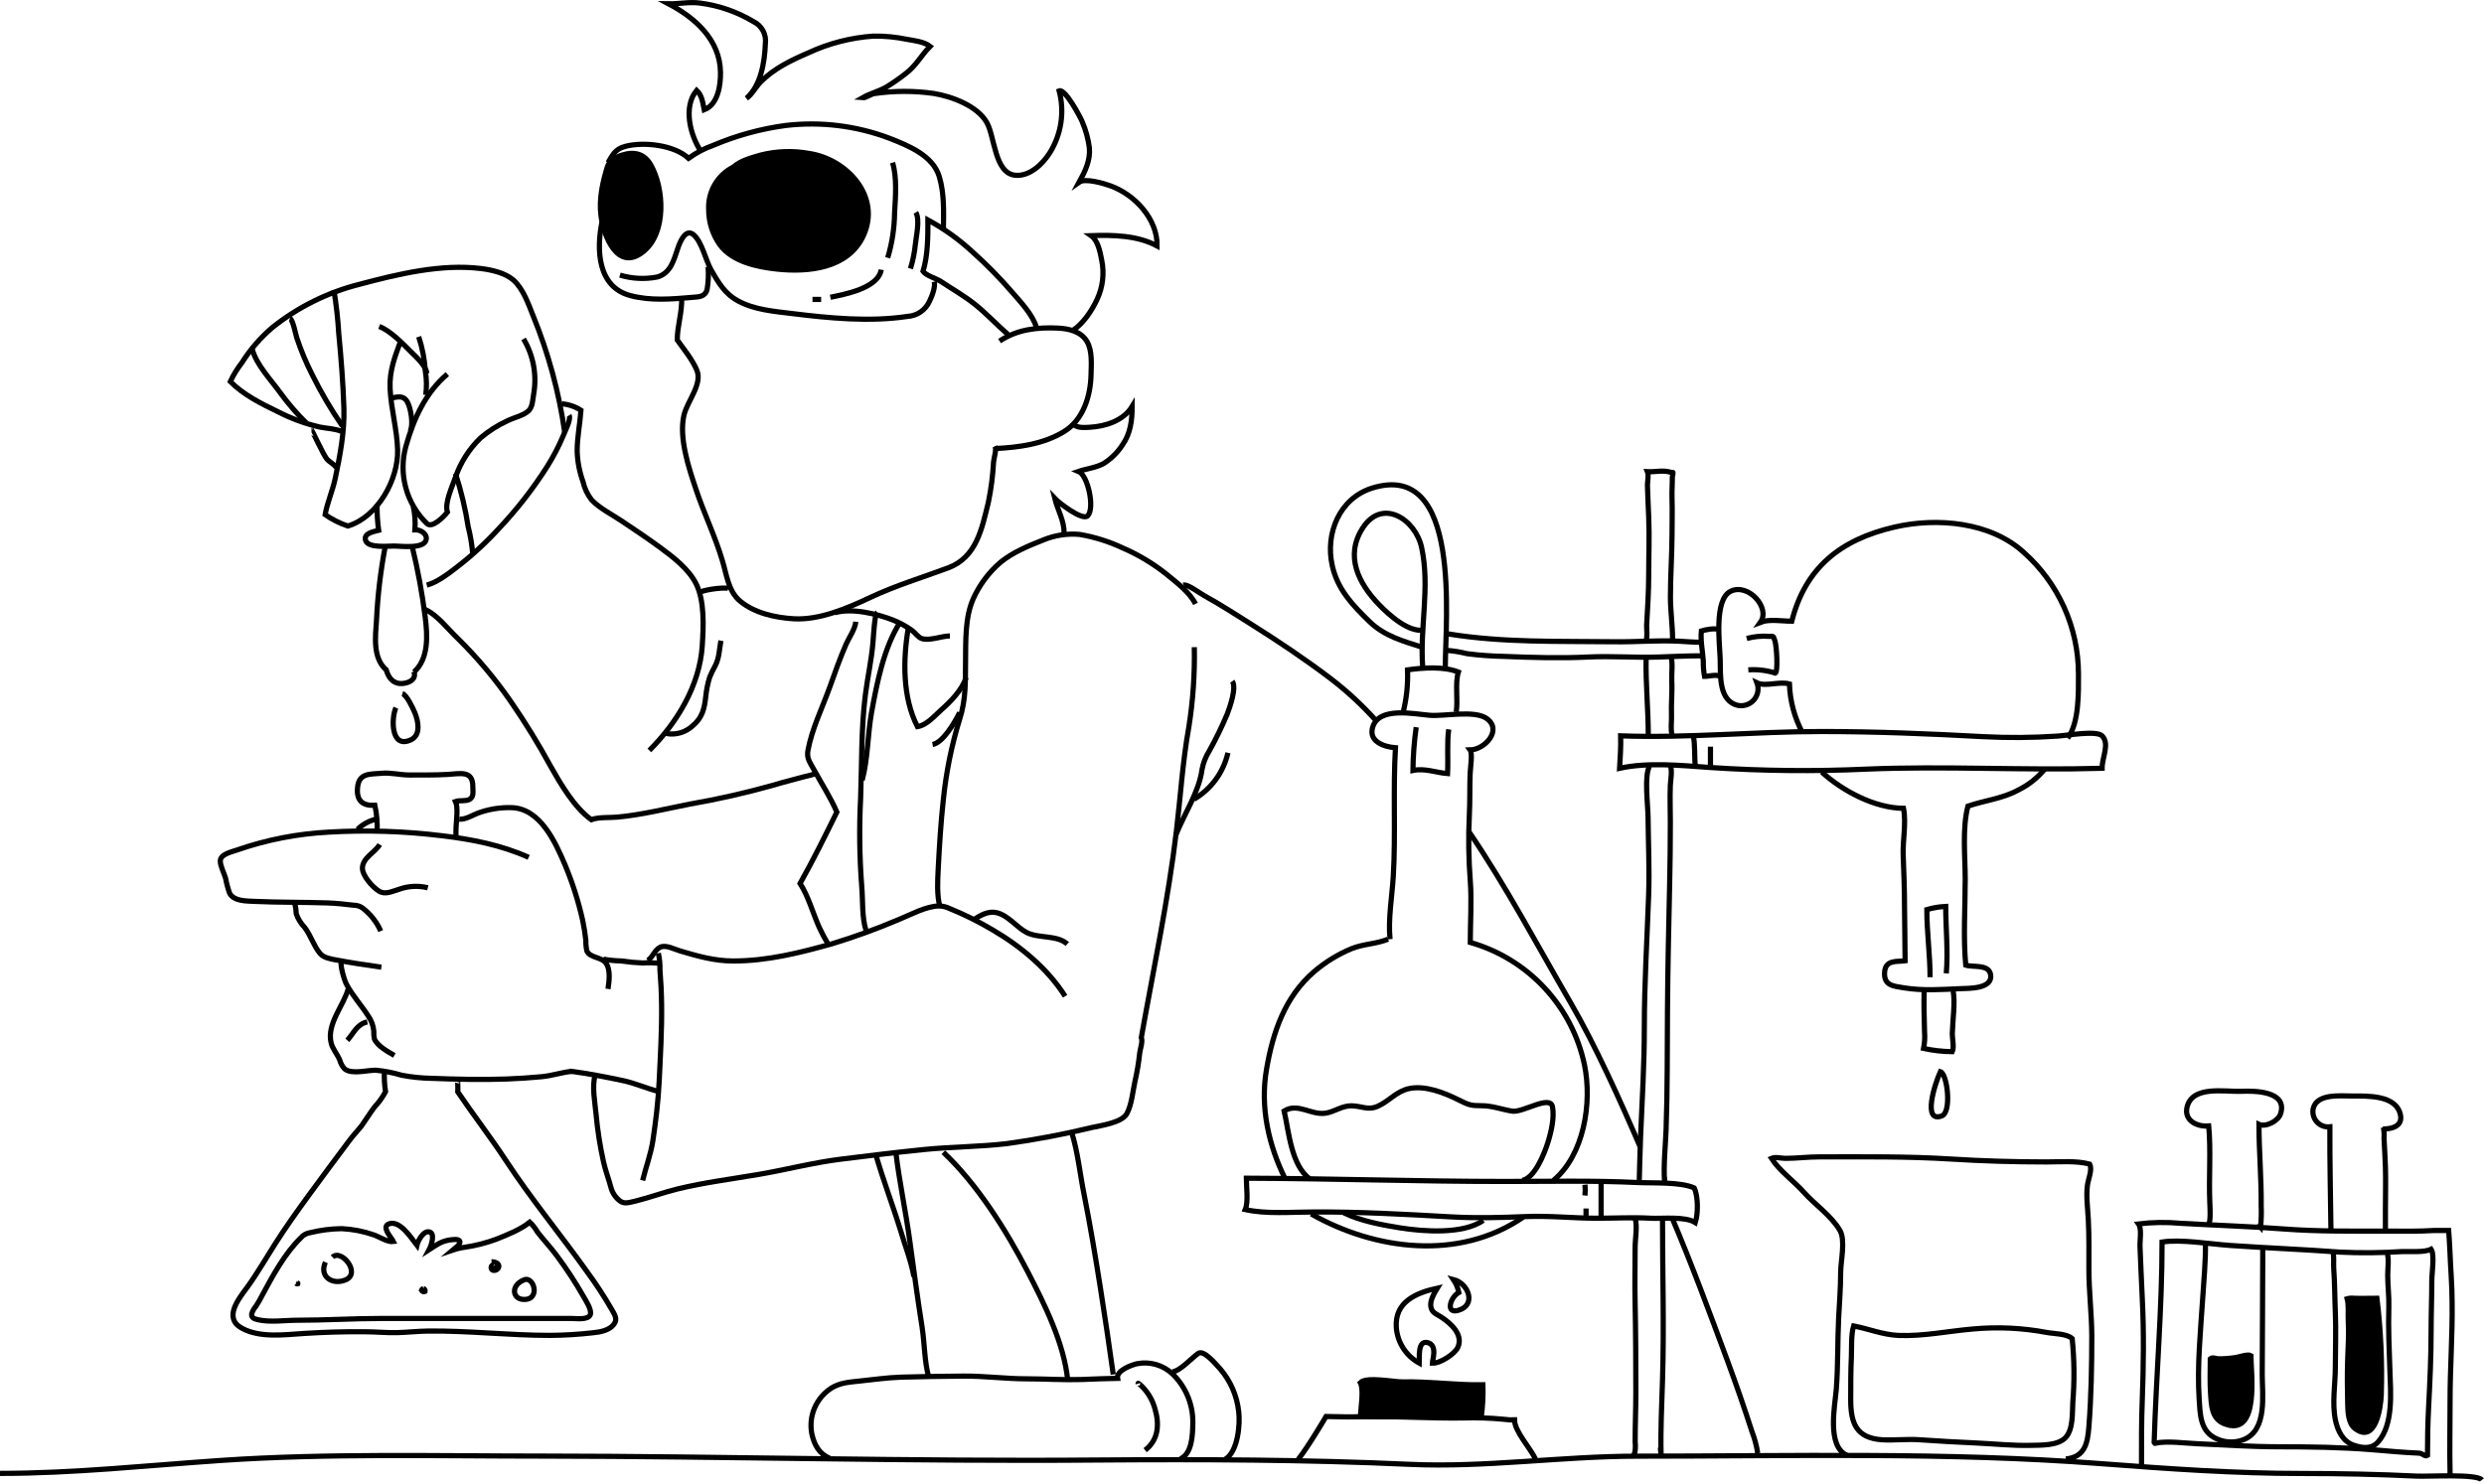 <svg width="574" height="343" viewBox="0 0 574 343" fill="none" xmlns="http://www.w3.org/2000/svg">
<g clip-path="url(#clip0_1_3878)">
<path d="M230.98 78.84C235.04 76.14 239.62 75.61 244.46 75.84C246.96 75.96 249.79 76.59 251.17 78.92C252.46 81.09 252.17 84.35 252.11 86.78C251.98 91.57 250.31 97 245.98 99.69C241.18 102.69 235.33 103.42 229.85 103.69" stroke="black" stroke-width="1.2" stroke-miterlimit="10"/>
<path d="M169.5 38.59C171.11 37.11 173.7 36.46 175.75 35.85C179.399 34.921 183.205 34.788 186.91 35.46C195.71 36.75 203.73 45.46 199.48 54.54C195.96 62.07 186.83 62.98 179.48 62.19C174.92 61.7 169.21 60.48 166.34 56.58C164.652 54.187 163.751 51.328 163.76 48.4C163.663 46.384 164.154 44.384 165.173 42.642C166.192 40.901 167.696 39.493 169.5 38.59V38.59Z" fill="black" stroke="black" stroke-width="1.2" stroke-miterlimit="10"/>
<path d="M140.38 38.46C140.88 37.07 142.45 36.26 143.8 35.83C146.65 34.94 148.94 35.57 150.41 38.17C153.46 43.55 154.03 53.76 148.73 58.1C142.8 62.97 139.51 54.7 138.87 49.83C138.38 46 139.26 42.09 140.38 38.46Z" fill="black" stroke="black" stroke-width="1.2" stroke-miterlimit="10"/>
<path d="M143.25 63.59C146.032 64.428 148.975 64.582 151.83 64.04C154.97 63.2 155.71 60.11 156.63 57.4C157.11 55.97 158.44 52.61 160.34 54.32C162.24 56.03 163.07 60.17 164.34 62.43C166.03 65.36 167.53 67.95 170.61 69.59C174.31 71.59 178.8 71.96 182.89 72.46C191.65 73.54 200.95 74.46 209.75 73.13C210.814 73.064 211.841 72.712 212.721 72.109C213.602 71.507 214.303 70.678 214.75 69.71C215.36 68.5 216.21 66.28 215.88 65.09" stroke="black" stroke-width="1.2" stroke-miterlimit="10"/>
<path d="M140.5 37.59C141.6 35.8 142.11 34.46 144.5 33.83C148.72 32.72 155.81 33.49 159.11 36.59C160.857 35.317 162.781 34.307 164.82 33.59C170.175 31.315 175.813 29.771 181.58 29C189.681 28.055 197.891 29.066 205.52 31.95C209.91 33.67 215.59 35.95 217.05 40.83C218.25 44.83 218.05 49.12 218 53.26" stroke="black" stroke-width="1.2" stroke-miterlimit="10"/>
<path d="M163.63 61.71C163.763 63.426 163.689 65.152 163.41 66.85C162.94 68.66 161.52 68.61 159.89 68.74C155.14 69.14 150.34 69.56 145.68 68.33C138.04 66.33 137.79 57.61 139.13 51.21" stroke="black" stroke-width="1.2" stroke-miterlimit="10"/>
<path d="M239.5 75.71C238.73 72.85 235.76 69.71 233.87 67.53C231.069 64.284 228.062 61.221 224.87 58.36C221.719 55.421 218.207 52.894 214.42 50.84C214.42 54.65 214.42 59.05 213.29 62.71C213.99 63.71 216.37 64.37 217.43 65.07C220.05 66.82 222.76 68.34 225.24 70.31C227.98 72.5 230.36 75.09 232.92 77.31" stroke="black" stroke-width="1.2" stroke-miterlimit="10"/>
<path d="M211.63 49.09C212.63 50.77 211.7 54.62 211.51 56.56C211.32 58.436 210.941 60.289 210.38 62.09" stroke="black" stroke-width="1.2" stroke-miterlimit="10"/>
<path d="M206.25 37.59C207.31 41.08 206.93 45.54 206.72 49.19C206.678 52.714 206.143 56.215 205.13 59.59" stroke="black" stroke-width="1.2" stroke-miterlimit="10"/>
<path d="M203.63 62.34C202.92 66.68 194.94 68.08 191.88 68.71" stroke="black" stroke-width="1.2" stroke-miterlimit="10"/>
<path d="M189.75 69.21H187.75" stroke="black" stroke-width="1.2" stroke-miterlimit="10"/>
<path d="M161.98 35C159.49 31.32 157.8 24.69 160.98 20.88C162.24 22.08 162.38 23.69 162.73 25.38C165.94 24.15 166.54 19.64 166.49 16.71C166.38 9.19 160.62 4.11 154.49 0.88C156.98 0.92 159.21 0.39 161.69 0.7C166.087 1.254 170.32 2.718 174.12 5C175.055 5.451 175.824 6.186 176.316 7.1C176.808 8.014 176.998 9.061 176.86 10.09C176.69 14.37 175.86 19.72 172.5 22.72C173.71 21.9 174.72 20 175.76 18.95C178.84 15.84 182.76 13.95 186.76 12.23C191.48 10.028 196.564 8.713 201.76 8.35C204.4 8.304 207.036 8.556 209.62 9.1C211.29 9.4 213.55 9.64 214.93 10.72C212.81 12.85 211.75 15.15 209.27 17.02C207.841 18.142 206.349 19.18 204.8 20.13C203.05 21.13 201.06 21.59 199.3 22.6C200.14 22.68 201.2 21.69 202.24 21.6C206.724 20.965 211.275 20.965 215.76 21.6C219.85 22.27 225.86 24.44 228.05 28.36C229.88 31.62 229.83 40.05 234.6 40.51C237.95 40.83 240.99 37.87 242.6 35.29C243.914 33.18 244.782 30.825 245.152 28.367C245.522 25.91 245.385 23.402 244.75 21C246.12 20.44 249.62 27 250.09 28.16C250.906 30.076 251.458 32.095 251.73 34.16C252 37.06 250.73 39.62 249.38 42.1C250.78 41.1 255.27 42.46 256.64 42.97C262.18 44.97 267.49 50.59 267.38 56.85C262.83 54.4 257.22 54.29 252.13 54.47C253.73 55.58 254.23 58.31 254.57 60.09C255.219 63.172 254.844 66.381 253.5 69.23C252.27 71.85 250.27 74.89 247.75 76.47" stroke="black" stroke-width="1.2" stroke-miterlimit="10"/>
<path d="M247.98 97.71C248.3 99.06 250.78 98.82 251.82 98.76C255.46 98.56 259.64 97.23 261.61 93.96C261.61 97.18 261.24 100.2 259.37 102.85C258.263 104.571 256.791 106.029 255.06 107.12C253.3 108.12 251.06 108.33 249.23 108.96C251.36 109.81 253.03 117.4 251.36 119.21C250.16 120.5 244.57 116.11 243.73 115.21C244.32 117.67 246.02 120.59 245.86 123.21" stroke="black" stroke-width="1.2" stroke-miterlimit="10"/>
<path d="M157.5 68.84C157.68 72.05 156.5 75.33 156.5 78.59C158.07 80.79 159.99 83.1 161.03 85.59C162.38 88.83 158.71 92.86 158.03 96.06C156.87 101.28 159.16 108.15 160.81 113.06C162.65 118.62 165.25 123.92 166.91 129.54C167.91 132.76 168.27 136.62 170.96 138.89C174.29 141.71 179.14 142.77 183.4 143.03C189.4 143.38 195.86 140.57 201.11 138.1C206.95 135.35 213.03 133.52 219.11 131.26C225.65 128.82 226.9 122.2 228.4 116.05C229.027 113.001 229.425 109.909 229.59 106.8C229.67 105.85 230.3 104.01 229.95 103.16" stroke="black" stroke-width="1.2" stroke-miterlimit="10"/>
<path d="M103.38 86.46C98.28 90.81 95.6 96.8 93.81 103.1C92.929 106.241 92.912 109.562 93.76 112.712C94.609 115.862 96.291 118.725 98.63 121C99.8 122.18 102.45 119.57 103.38 118.38C102.7 116.16 104.52 112.46 105.25 110.3C106.444 106.86 108.431 103.75 111.05 101.22C112.902 99.643 114.961 98.328 117.17 97.31C118.63 96.53 121.07 96.08 122.23 94.87C123.07 94 123.12 92.28 123.32 91.08C124.092 86.69 123.262 82.169 120.98 78.34" stroke="black" stroke-width="1.2" stroke-miterlimit="10"/>
<path d="M96.75 77.84C97.605 80.429 98.122 83.118 98.29 85.84C98.594 87.645 98.625 89.486 98.38 91.3" stroke="black" stroke-width="1.2" stroke-miterlimit="10"/>
<path d="M87.63 75.46C90.22 76.46 92.99 79.35 94.93 81.29C96.1 82.45 98.46 84.58 98.63 86.29" stroke="black" stroke-width="1.2" stroke-miterlimit="10"/>
<path d="M92.63 78.71C91.27 82.38 89.95 85.71 90.14 89.79C90.36 94.56 91.74 99.2 91.88 103.97C92.07 110.8 87.32 119.49 80.38 121.59C78.515 120.965 76.747 120.08 75.13 118.96C75.6 116.26 76.91 113.28 77.47 110.56C78.58 105.26 79.63 99.78 79.47 94.35C79.28 88.56 78.83 82.86 78.28 77.09C78.084 73.739 77.71 70.401 77.16 67.09" stroke="black" stroke-width="1.2" stroke-miterlimit="10"/>
<path d="M78.879 99.71C77.389 99.05 75.499 99.05 73.879 98.71C70.504 97.928 67.239 96.729 64.159 95.14C60.289 93.27 56.279 91.27 53.219 88.2C53.946 86.647 54.845 85.181 55.9 83.83C57.813 80.794 60.173 78.064 62.9 75.73C68.814 70.997 75.675 67.587 83.019 65.73C91.98 63.34 101.98 60.93 111.2 62.08C113.63 62.38 116.72 63.08 118.63 64.73C120.9 66.73 122.13 70.34 123.22 73.06C126.743 81.693 129.188 90.728 130.5 99.96" stroke="black" stroke-width="1.2" stroke-miterlimit="10"/>
<path d="M66.98 73.59C67.67 73.81 68.3 77.22 68.57 78.05C69.547 81.008 70.751 83.886 72.17 86.66C74.198 90.754 76.517 94.698 79.11 98.46" stroke="black" stroke-width="1.2" stroke-miterlimit="10"/>
<path d="M58.25 80.59C59.17 84.28 62.68 87.86 64.85 90.91C66.654 93.382 68.661 95.7 70.85 97.84" stroke="black" stroke-width="1.2" stroke-miterlimit="10"/>
<path d="M71.98 99.34C72.07 99.34 74.74 105.18 75.53 106.1C76.16 106.82 77.28 107.33 77.73 108.1" stroke="black" stroke-width="1.2" stroke-miterlimit="10"/>
<path d="M90.5 92C91.97 91.69 93.28 91.37 94.13 92.9C94.98 94.43 95.59 98.3 94.75 99.75" stroke="black" stroke-width="1.2" stroke-miterlimit="10"/>
<path d="M95.5 117.09C95.887 118.852 96.015 120.661 95.88 122.46C97.01 122.4 98.67 123.26 98.5 124.62C98.21 127.01 92.57 126.21 91.05 126.21C89.75 126.21 85.13 126.75 84.5 124.97C83.87 123.19 86.58 122.84 87.5 122.59C87.227 120.602 87.103 118.596 87.13 116.59" stroke="black" stroke-width="1.2" stroke-miterlimit="10"/>
<path d="M95.25 126.34C96.56 131.705 97.561 137.14 98.25 142.62C98.78 146.79 99.14 152.21 95.66 155.34" stroke="black" stroke-width="1.2" stroke-miterlimit="10"/>
<path d="M95.63 155.21C96.48 157.29 93.77 158.21 92.16 157.97C90.55 157.73 89.68 156.35 89.25 154.84C86.1 152.1 86.74 147.1 87 143.41C87.267 137.704 87.936 132.023 89 126.41" stroke="black" stroke-width="1.2" stroke-miterlimit="10"/>
<path d="M92.98 160.34C93.98 160.62 95.4 163.66 95.86 164.76C96.65 166.66 97.33 169.91 94.93 171.02C90.25 173.19 90.41 165.95 91.48 163.59" stroke="black" stroke-width="1.2" stroke-miterlimit="10"/>
<path d="M87.98 215.21C87.041 213.089 85.579 211.242 83.73 209.84C83.139 209.444 82.442 209.235 81.73 209.24C79.73 209 77.73 208.78 75.73 208.71C70.09 208.52 64.41 208.61 58.78 208.35C56.97 208.26 54.07 208.35 53.06 206.47C52.654 205.342 52.343 204.181 52.13 203C51.75 201.76 50.88 200.12 50.91 199C50.91 197.44 53.63 196.88 54.7 196.5C61.561 194.112 68.726 192.711 75.98 192.34C84.695 191.83 93.437 192.111 102.1 193.18C108.92 193.97 115.9 195.34 122.17 198.18" stroke="black" stroke-width="1.2" stroke-miterlimit="10"/>
<path d="M87.75 195.21C86.66 197.03 83.89 198.21 83.75 200.55C83.67 202.39 86.07 205.04 87.55 205.97C89.03 206.9 90.62 206.02 92.29 205.53C94.402 204.786 96.685 204.675 98.86 205.21" stroke="black" stroke-width="1.2" stroke-miterlimit="10"/>
<path d="M68.13 208.84C68.314 209.625 68.424 210.425 68.46 211.23C68.872 212.405 69.534 213.476 70.4 214.37C71.81 216.21 72.5 218.66 73.94 220.37C74.79 221.37 76.19 221.61 77.49 221.86C81 222.52 84.59 223.07 88.13 223.56" stroke="black" stroke-width="1.2" stroke-miterlimit="10"/>
<path d="M78.88 222.21C78.53 222.93 79.49 226.43 80.07 227.53C81.46 230.13 83.48 232.33 85.07 234.81C85.819 235.857 86.272 237.087 86.38 238.37C86.344 238.981 86.395 239.593 86.53 240.19C87.26 241.79 89.65 243.13 91.13 243.96" stroke="black" stroke-width="1.2" stroke-miterlimit="10"/>
<path d="M80.5 228.46C79.42 232.46 75.5 236.59 76.5 241C76.8 242.39 77.95 243.66 78.5 245C78.705 245.773 79.096 246.484 79.64 247.07C81.27 248.42 84.91 247.33 86.88 247.38C88.883 247.569 90.862 247.954 92.79 248.53C95.081 248.975 97.406 249.216 99.74 249.25C105.51 249.48 111.28 249.61 117.06 249.41C119.78 249.31 122.44 249.13 125.15 248.88C127.51 248.66 129.78 247.88 132.15 247.63" stroke="black" stroke-width="1.2" stroke-miterlimit="10"/>
<path d="M80.25 240.46C81.76 238.83 82.42 236.76 84.88 236.21" stroke="black" stroke-width="1.2" stroke-miterlimit="10"/>
<path d="M105.38 193.71C105.38 192.87 105.32 192.11 105.38 191.26C105.46 189.66 105.89 186.57 105.26 185.26C106.16 184.94 107.69 185.26 108.51 184.77C109.56 184.14 109.26 182.97 109.26 181.84C109.26 177.99 106.4 178.84 103.37 179.01C100.34 179.18 97.52 179.12 94.61 179.14C92.44 179.14 90.31 178.54 88.17 178.74C85.41 178.98 82.97 178.66 82.63 181.98C82.31 185.08 83.8 186.3 86.63 186.14C87.073 188.192 87.241 190.294 87.13 192.39" stroke="black" stroke-width="1.2" stroke-miterlimit="10"/>
<path d="M106.13 189.34C107.57 189.47 109.13 188.46 110.4 187.96C112.873 187.049 115.496 186.614 118.13 186.68C124.83 186.81 128.34 194.68 130.57 199.92C132.29 204.048 133.649 208.317 134.63 212.68C134.96 214.239 135.21 215.815 135.38 217.4C135.353 218.241 135.441 219.082 135.64 219.9C136.41 221.4 138.95 221.23 139.95 222.52C141.16 224.09 140.75 226.8 140.5 228.59" stroke="black" stroke-width="1.2" stroke-miterlimit="10"/>
<path d="M86.98 189.34C85.33 189.704 83.815 190.525 82.61 191.71" stroke="black" stroke-width="1.2" stroke-miterlimit="10"/>
<path d="M152.13 220.34C152.411 221.603 152.535 222.896 152.5 224.19C152.72 226.857 152.846 229.523 152.88 232.19C152.96 238.1 152.6 244.06 152.32 249.97C152.1 254.54 151.55 259.06 150.88 263.58C150.39 266.81 149.26 269.74 148.5 272.86" stroke="black" stroke-width="1.2" stroke-miterlimit="10"/>
<path d="M152.63 222.71C151.271 222.529 149.898 222.489 148.53 222.59C146.857 222.522 145.188 222.365 143.53 222.12C142.152 222.092 140.777 221.955 139.42 221.71" stroke="black" stroke-width="1.2" stroke-miterlimit="10"/>
<path d="M131.63 247.59C135.7 248.09 139.88 248.93 143.95 249.78C146.84 250.39 149.57 251.67 152.38 252.34" stroke="black" stroke-width="1.2" stroke-miterlimit="10"/>
<path d="M149.63 222C150.77 221.44 151.25 219.54 152.57 218.94C153.89 218.34 155.69 219.37 157.19 219.82C161.33 221.04 165.1 222.12 169.43 222.13C177.31 222.13 184.84 220.24 192.34 218.13C197.587 216.53 202.744 214.65 207.79 212.5C210.56 211.38 213.9 209.5 216.95 209.41C217.843 209.426 218.721 209.642 219.52 210.04C222.898 211.412 226.167 213.036 229.3 214.9C235.85 218.72 242.03 223.84 246.13 230.28" stroke="black" stroke-width="1.2" stroke-miterlimit="10"/>
<path d="M246.63 218.21C244.27 216.07 240.03 216.96 237.27 215.56C234.9 214.36 233.08 211.65 230.34 210.97C228.42 210.5 226.61 211.52 225 212.59" stroke="black" stroke-width="1.2" stroke-miterlimit="10"/>
<path d="M219.5 147C217.6 147 214.83 148.19 213 147.6C212.18 147.34 211.41 146.18 210.7 145.69C209.354 144.735 207.901 143.943 206.37 143.33C202.65 141.87 196.89 140.48 192.88 141.63" stroke="black" stroke-width="1.2" stroke-miterlimit="10"/>
<path d="M276.25 139.59C274.91 136.92 271.91 134.66 269.67 132.82C266.535 130.301 263.074 128.219 259.38 126.63C256.235 125.162 252.909 124.12 249.49 123.53C246.602 123.271 243.694 123.721 241.02 124.84C237.66 126.16 234.02 127.67 231.21 129.96C228.493 132.289 226.328 135.192 224.87 138.46C222.97 142.8 223.18 148.16 223.12 152.8C223.06 157.44 223.25 161.57 221.78 166.16C219.892 172.261 218.619 178.536 217.98 184.89C217.39 190.26 217.07 195.63 216.79 201.02C216.66 203.56 216.49 206.91 217.14 209.34" stroke="black" stroke-width="1.2" stroke-miterlimit="10"/>
<path d="M275.98 149.59C276.105 155.802 275.677 162.013 274.7 168.15C273.28 176.07 272.81 183.96 271.86 191.94C269.96 208 266.56 223.94 263.73 239.84C264.14 240.64 263.44 242.6 263.36 243.41C263.131 245.607 262.767 247.788 262.27 249.94C261.77 252.22 261.51 255.4 260.36 257.46C259.21 259.52 254.24 260.19 252.36 260.61C245.848 262.19 239.26 263.438 232.62 264.35C226.28 265.09 219.85 265.07 213.5 265.71C207.15 266.35 200.74 267.14 194.36 267.93C187.98 268.72 181.79 270.35 175.45 271.44C169.11 272.53 162.75 273.32 156.55 274.83C153.25 275.64 150.08 276.83 146.79 277.64C144.79 278.14 144.1 278.24 143.15 277.51C142.158 276.714 141.455 275.615 141.15 274.38C140.63 272.44 139.91 270.6 139.46 268.57C138.653 264.944 138.079 261.269 137.74 257.57C137.51 254.98 136.74 251.16 137.52 248.57" stroke="black" stroke-width="1.2" stroke-miterlimit="10"/>
<path d="M284.75 157.46C285.82 158.92 284.14 163.6 283.59 165.04C282.357 167.978 280.961 170.846 279.41 173.63C278.594 174.932 278.034 176.378 277.76 177.89C277.07 183.03 273.65 188.15 271.76 192.89" stroke="black" stroke-width="1.2" stroke-miterlimit="10"/>
<path d="M283.75 174C283.243 176.235 282.283 178.342 280.929 180.191C279.576 182.04 277.857 183.592 275.88 184.75" stroke="black" stroke-width="1.2" stroke-miterlimit="10"/>
<path d="M223.25 156.59C222.25 159.59 219.68 162.16 217.41 164.17C215.89 165.53 214.14 167.62 212 167.96C208.56 161.23 208.63 152.6 209.88 145.21" stroke="black" stroke-width="1.2" stroke-miterlimit="10"/>
<path d="M215.5 172.09C217.97 171.64 220.69 166.85 221.75 164.71" stroke="black" stroke-width="1.2" stroke-miterlimit="10"/>
<path d="M202.63 141.71C202.14 141.82 201.81 147.43 201.73 148.44C201.4 152.49 200.48 156.55 199.97 160.59C198.97 168.51 199.17 176.54 198.87 184.51C198.522 191.305 198.609 198.116 199.13 204.9C199.42 208.13 199.13 212.01 200.13 215.09" stroke="black" stroke-width="1.2" stroke-miterlimit="10"/>
<path d="M197.75 143.71C197.61 145.41 196.18 147.39 195.52 148.9C194.11 152.11 192.96 155.42 191.78 158.72C190.06 163.53 187.63 168.41 186.7 173.45C186.35 175.34 187.2 176.27 188.18 178.07C189.89 181.22 191.97 184.42 193.38 187.71C190.62 193.33 187.96 198.71 184.88 204.21C186.78 207.1 187.88 211.21 189.35 214.45C189.949 215.738 190.617 216.993 191.35 218.21" stroke="black" stroke-width="1.2" stroke-miterlimit="10"/>
<path d="M131.5 96C132.05 96.85 130.5 99.8 130.11 100.81C129.092 103.207 127.889 105.521 126.51 107.73C123.235 112.902 119.468 117.744 115.26 122.19C112.309 125.42 109.084 128.388 105.62 131.06C103.62 132.59 101.12 134.57 98.62 135.25" stroke="black" stroke-width="1.2" stroke-miterlimit="10"/>
<path d="M105.25 109.46C106.56 113.477 107.543 117.594 108.19 121.77C108.715 123.844 109.069 125.958 109.25 128.09" stroke="black" stroke-width="1.2" stroke-miterlimit="10"/>
<path d="M129.88 93.34C131.437 93.478 132.937 93.993 134.25 94.84C134.04 97.84 133.37 101.08 133.37 104.24C133.438 106.663 133.894 109.061 134.72 111.34C135.066 112.88 135.749 114.325 136.72 115.57C138.54 117.47 141.34 118.89 143.51 120.33C146.51 122.33 149.51 124.33 152.51 126.53C155.51 128.73 159.07 131.46 160.81 134.85C162.87 138.85 162.55 144.85 162.28 149.21C161.7 158.41 156.47 167.05 150.05 173.46" stroke="black" stroke-width="1.2" stroke-miterlimit="10"/>
<path d="M154.13 169.34C154.13 169.45 153.92 169.34 154.01 169.56C155.093 169.749 156.205 169.685 157.259 169.37C158.312 169.056 159.278 168.501 160.08 167.75C162.3 165.89 162.76 163.82 163.08 161.08C163.227 159.536 163.532 158.011 163.99 156.53C164.386 155.586 164.834 154.665 165.33 153.77C166.25 151.89 166.2 150.1 166.59 148.09" stroke="black" stroke-width="1.2" stroke-miterlimit="10"/>
<path d="M168.63 136.21C168.45 135.53 163.09 136.21 161.88 136.84" stroke="black" stroke-width="1.2" stroke-miterlimit="10"/>
<path d="M98.13 140.84C100.96 142.02 103.48 145.39 105.67 147.46C110.28 151.985 114.445 156.941 118.11 162.26C121.396 167.031 124.43 171.971 127.2 177.06C129.57 181.24 132.67 186.6 136.63 189.46C138.34 188.83 140.86 189.04 142.69 188.87C148.31 188.35 153.84 186.95 159.38 185.87C165.941 184.729 172.439 183.253 178.85 181.45C181.16 180.73 183.53 180.19 185.85 179.53C186.77 179.27 188.17 179.11 188.85 178.46" stroke="black" stroke-width="1.2" stroke-miterlimit="10"/>
<path d="M88.84 247.42C88.749 249.064 88.833 250.713 89.09 252.34C88.407 253.623 87.556 254.811 86.56 255.87C85.49 257.28 84.56 258.81 83.56 260.22C82.56 261.48 81.47 262.59 80.56 263.86C77.43 268.05 74.27 272.26 71.2 276.49C68.62 280.04 66.02 283.68 63.66 287.38C61.5 290.77 59.49 294.27 57.14 297.53C55.14 300.24 51.54 304.64 55.9 307.02C60.08 309.29 65.671 308.52 70.18 308.23C74.691 307.94 79.54 307.78 84.18 307.83C86.76 307.83 89.33 308.1 91.91 308.03C94.22 307.97 96.51 307.7 98.82 307.67C108.23 307.55 117.6 308.67 127 308.67C130.342 308.65 133.68 308.449 137 308.07C138.67 307.9 140.82 307.54 141.89 306.07C142.79 304.85 141.95 303.73 141.28 302.55C139.597 299.639 137.758 296.822 135.77 294.11C129.58 285.42 122.77 277.19 116.92 268.27C113.36 262.84 109.41 257.76 105.78 252.38C105.811 251.837 105.811 251.293 105.78 250.75C105.78 250.57 105.78 249.69 105.66 250.05" stroke="black" stroke-width="1.2" stroke-miterlimit="10"/>
<path d="M122.42 282.5C123.116 283.167 123.713 283.932 124.19 284.77C125.62 286.63 127.25 288.32 128.64 290.22C130.928 293.283 133.022 296.486 134.91 299.81C135.42 300.73 136.77 302.73 136.41 303.86C135.98 305.18 133.11 304.75 132.08 304.76C117.39 304.76 102.68 304.76 87.98 304.76C81.56 304.76 75.14 305.17 68.73 305.17C65.85 305.17 62.35 305.71 59.52 305.03C58.72 304.84 58.06 304.59 58.16 303.7C58.359 303.038 58.701 302.427 59.16 301.91C59.694 301.076 60.185 300.215 60.63 299.33C63.09 294.78 65.75 289.82 69.45 286.18C70.015 285.488 70.824 285.037 71.71 284.92C74.09 284.334 76.529 284.026 78.98 284C81.481 284.125 83.952 284.603 86.32 285.42C87.59 285.84 89.59 287.18 90.92 286.99C90.52 286.14 87.92 283.48 89.99 282.85C92.53 282.09 95.12 286.3 96.34 287.85C96.56 286.85 97.71 284.68 98.96 284.72C100.77 284.77 99.64 287.97 99.17 288.85C100.72 287.85 101.9 286.93 103.84 286.63C104.26 286.57 106.08 286.23 106.26 286.96C106.44 287.69 104.99 288.62 104.59 288.96C105.522 288.642 106.484 288.418 107.46 288.29C109.91 287.93 112.316 287.316 114.64 286.46C117.21 285.42 120.26 284.25 122.42 282.5Z" stroke="black" stroke-width="1.2" stroke-miterlimit="10"/>
<path d="M120.92 295.92C123.36 294.56 125.17 300.79 120.73 300.34C118.4 300.1 118.09 297.13 120.92 295.92Z" stroke="black" stroke-width="1.2" stroke-miterlimit="10"/>
<path d="M113.59 291.67C114.45 291.61 115.81 292.2 115.05 293.24C114.68 293.74 113.59 293.89 113.49 293.09C113.42 292.52 114.09 292.09 114.49 292.44C114.89 292.79 114.28 293.06 114.07 292.59" stroke="black" stroke-width="1.2" stroke-miterlimit="10"/>
<path d="M97.84 297.84C97.979 297.882 98.097 297.976 98.17 298.102C98.243 298.229 98.264 298.378 98.23 298.52C98.084 298.587 97.918 298.597 97.765 298.549C97.611 298.501 97.481 298.398 97.4 298.26C97.438 298.162 97.498 298.074 97.574 298.002C97.65 297.929 97.74 297.874 97.84 297.84" stroke="black" stroke-width="1.2" stroke-miterlimit="10"/>
<path d="M76.84 290.59C78.84 288.59 83.54 294.32 79.84 295.85C76.76 297.11 73.7 295.04 75.2 291.75" stroke="black" stroke-width="1.2" stroke-miterlimit="10"/>
<path d="M68.59 296.5C68.72 296.59 68.87 296.5 68.82 296.74C68.58 296.82 68.52 296.69 68.34 296.59" stroke="black" stroke-width="1.2" stroke-miterlimit="10"/>
<path d="M573.5 342.09C572.39 340.62 561.25 341.33 558.45 341.2C549.63 340.77 540.82 340.59 531.98 340.59C516.35 340.59 501.08 339.51 485.52 338.32C450.08 335.6 413.95 336.59 378.39 336.59C360.91 336.59 343.18 339.27 325.8 338.48C301.8 337.38 277.61 337.3 253.6 337.48C210.9 337.85 168.09 336.61 125.39 336.57C100.7 336.57 75.769 335.9 51.109 337.57C34.039 338.73 17.11 340.57 -0 340.57" stroke="black" stroke-width="1.2" stroke-miterlimit="10"/>
<path d="M272.75 337.21C275.44 336.03 275.58 331.74 275.63 329.28C275.715 327.117 275.345 324.961 274.544 322.951C273.743 320.941 272.529 319.121 270.98 317.61C269.9 316.582 268.588 315.829 267.156 315.413C265.724 314.997 264.213 314.931 262.75 315.22C261.46 315.51 257.92 316.79 258.25 318.59C256.65 318.59 252.25 318.79 249.85 318.87C245.66 319 241.42 318.71 237.22 318.71C232.3 318.71 227.42 318.03 222.51 318.08C217.6 318.13 212.91 318.18 208.13 318.33C204.86 318.44 201.65 318.92 198.4 319.25C196.21 319.47 194.03 319.65 192.12 320.85C190.397 321.954 189.045 323.55 188.238 325.43C187.43 327.311 187.205 329.39 187.59 331.4C188.16 334.02 189.29 336.05 191.75 337.09" stroke="black" stroke-width="1.2" stroke-miterlimit="10"/>
<path d="M262.98 319.84C262.87 319.42 263.81 320.39 264.05 320.63C265.412 322.053 266.393 323.797 266.9 325.7C267.95 329.25 267.69 332.84 264.61 335.21" stroke="black" stroke-width="1.2" stroke-miterlimit="10"/>
<path d="M270.88 317.09C272.62 316.98 275.32 313.94 276.88 312.84C278.19 311.91 281.03 315.42 281.99 316.45C284.365 319.231 285.846 322.664 286.24 326.3C286.61 329.14 286.06 335.58 283.13 337.3" stroke="black" stroke-width="1.2" stroke-miterlimit="10"/>
<path d="M247.63 261.71C249.07 266.28 249.56 271.38 250.51 276.1C251.92 283.17 253.12 290.39 254.25 297.51C255.32 304.23 256.3 311 257.25 317.71" stroke="black" stroke-width="1.2" stroke-miterlimit="10"/>
<path d="M206.98 266.09C207.79 273.09 209.33 280.09 210.27 287.09C211.16 293.63 212.04 300.19 213.07 306.71C213.66 310.49 213.6 314.84 214.65 318.45" stroke="black" stroke-width="1.2" stroke-miterlimit="10"/>
<path d="M202.34 266.75C204.08 272.82 206.34 278.66 208.18 284.67C209.18 288.06 210.58 291.6 211.18 295.09" stroke="black" stroke-width="1.2" stroke-miterlimit="10"/>
<path d="M207.98 143.84C204.23 149.73 202.66 157.79 201.41 164.61C200.49 169.69 200.56 175.44 199.23 180.34" stroke="black" stroke-width="1.2" stroke-miterlimit="10"/>
<path d="M217.98 266.34C225.75 273.63 232.55 284.42 237.48 293.95C241.38 301.48 245.91 310.56 246.73 319.09" stroke="black" stroke-width="1.2" stroke-miterlimit="10"/>
<path d="M391.5 274.59C392.4 276.49 392.44 280.44 391.75 282.59C389.4 281.1 384.2 281.73 381.45 281.59C377.34 281.36 373.14 281.59 369.03 281.59C363.53 281.59 358.03 280.97 352.51 281.21C346.74 281.45 341.15 281.6 335.37 281.28C324.74 280.68 313.93 280.07 303.3 280.15C298.38 280.15 292.55 280.67 287.75 279.59C288.5 277.79 288.01 274.5 288 272.34C307.87 272.41 327.72 273.09 347.61 273.09C357.87 273.09 368.18 272.85 378.42 273.34C382.1 273.51 388.28 273.15 391.5 274.59Z" stroke="black" stroke-width="1.2" stroke-miterlimit="10"/>
<path d="M369.98 273.59V281.59" stroke="black" stroke-width="1.2" stroke-miterlimit="10"/>
<path d="M366.25 273.84C366.34 274.671 366.34 275.509 366.25 276.34" stroke="black" stroke-width="1.2" stroke-miterlimit="10"/>
<path d="M366.5 279.34V281.59" stroke="black" stroke-width="1.2" stroke-miterlimit="10"/>
<path d="M302.98 280.59C317.78 289.02 337.22 291.48 351.98 281.34" stroke="black" stroke-width="1.2" stroke-miterlimit="10"/>
<path d="M358.98 272.84C365.98 267 367.98 255 366.13 246.09C364.715 239.428 361.512 233.278 356.864 228.301C352.216 223.324 346.299 219.707 339.75 217.84C339.75 213.18 340.1 208.25 339.75 203.6C339.367 198.583 339.293 193.546 339.53 188.52C339.7 185.33 339.6 182.15 339.71 178.95C339.76 177.44 340.32 174.17 339.71 173.34C343.11 173.28 347.25 168.73 343.54 166.08C340.72 164.08 333.77 165.61 330.43 165.34C326.76 165.04 318.91 163.34 317.28 167.84C316.01 171.35 319.78 172.64 322.46 172.84C321.88 182.74 322.54 192.64 321.96 202.53C321.69 207.12 320.73 212.53 321.21 217.09" stroke="black" stroke-width="1.2" stroke-miterlimit="10"/>
<path d="M320.75 217.09C318.08 218.2 315.09 218.17 312.37 219.26C309.21 220.563 306.277 222.358 303.68 224.58C296.94 230.37 294.15 238.53 292.68 247.09C291.12 255.99 293.189 264.82 297.029 272.59" stroke="black" stroke-width="1.2" stroke-miterlimit="10"/>
<path d="M351.75 272.84C354.61 272.39 356.87 266.63 357.63 264.25C358.48 261.6 359.21 258.25 358.75 255.84C358.22 252.99 351.9 257.22 349.46 256.84C347.02 256.46 344.81 255.56 342.24 255.58C339.88 255.58 339.36 255.4 337.03 254.23C333.72 252.57 329.21 250.79 325.49 251.65C322.63 252.32 321.04 254.48 318.49 255.65C316.16 256.76 314.73 255.65 312.29 255.6C310.01 255.6 308.39 257 306.29 257.31C302.93 257.81 299.94 254.83 296.74 256.8C297.83 261.54 298.36 269.46 302.74 272.55" stroke="black" stroke-width="1.2" stroke-miterlimit="10"/>
<path d="M342.75 282.09C338.1 285.35 328.96 284.68 323.53 283.82C319.24 283.13 314.329 282.2 310.529 280.34" stroke="black" stroke-width="1.2" stroke-miterlimit="10"/>
<path d="M327.25 168.09C326.788 171.404 326.537 174.744 326.5 178.09C329.29 177.52 331.72 178.58 334.5 178.81C334.67 175.51 334.34 171.2 334.78 168.59" stroke="black" stroke-width="1.2" stroke-miterlimit="10"/>
<path d="M336.5 164.59C336.95 161.89 336.18 157.93 337 155.34C333.61 153.98 328.78 154.34 325.25 154.84C325.375 158.121 325.039 161.403 324.25 164.59" stroke="black" stroke-width="1.2" stroke-miterlimit="10"/>
<path d="M328.75 154.09C328.07 144.9 330.49 135.8 328.51 126.57C327.11 120.05 319.42 114.98 314.87 122.08C310.73 128.53 313.92 134.85 318.66 139.75C321.01 142.19 325.66 146.4 329.25 145.59" stroke="black" stroke-width="1.2" stroke-miterlimit="10"/>
<path d="M333.98 154.09C333.98 143.43 337.87 106.28 317.04 112.83C309.51 115.2 306.2 123.3 307.85 130.72C309.07 136.25 312.53 139.84 316.42 143.64C319.96 147.09 324.28 148.2 328.73 149.64" stroke="black" stroke-width="1.2" stroke-miterlimit="10"/>
<path d="M485.75 177.59C467.66 178.11 449.39 177.02 431.26 177.78C419.219 178.333 407.156 178.206 395.13 177.4C388.47 176.93 380.77 176.15 374.25 177.59C374.39 175.04 374.58 172.65 374.5 170.09C389.87 170.66 405.5 169.09 420.86 169.09C433.36 169.09 445.86 169.6 458.32 170.28C464.027 170.576 469.747 170.533 475.45 170.15C477.71 170 484.45 168.79 485.75 170.09C487.56 171.94 485.75 175 485.75 177.59Z" stroke="black" stroke-width="1.2" stroke-miterlimit="10"/>
<path d="M391.25 170.09C391.74 171.67 391.51 175.03 391.75 177.09" stroke="black" stroke-width="1.2" stroke-miterlimit="10"/>
<path d="M395.25 172.59V177.34" stroke="black" stroke-width="1.2" stroke-miterlimit="10"/>
<path d="M416.5 169.34C414.66 165.866 413.634 162.019 413.5 158.09C411.21 157.43 407.96 158.78 406 157.84C406.239 158.478 406.308 159.169 406.199 159.842C406.089 160.515 405.806 161.148 405.376 161.678C404.946 162.207 404.386 162.616 403.749 162.862C403.113 163.108 402.424 163.183 401.75 163.08C397.09 162.15 397.59 156.08 397.5 152.46C397.41 148.84 395.98 138.52 399.98 136.64C403.98 134.76 409.19 140.49 406.79 143.84C408.85 143.04 411.79 143.59 414.04 143.59C417.17 131.33 425.15 124.75 437.79 121.83C447.61 119.56 460.03 120.65 467.7 127.73C471.647 131.251 474.808 135.564 476.977 140.389C479.147 145.213 480.275 150.44 480.29 155.73C480.29 159.89 480.48 167.14 477.79 170.61" stroke="black" stroke-width="1.2" stroke-miterlimit="10"/>
<path d="M403.63 147.59C405.301 147.129 407.04 146.96 408.77 147.09C409.98 147.09 409.71 146.97 410.11 148.01C410.57 149.2 410.88 155.33 410.25 155.59C408.234 154.941 406.112 154.686 404 154.84" stroke="black" stroke-width="1.2" stroke-miterlimit="10"/>
<path d="M397.5 156.34C396.5 155.82 395.01 156.34 393.88 156.34C393.67 155.185 393.576 154.013 393.6 152.84C393.46 150.57 392.91 148.12 393.15 145.84C394.05 145.55 396.53 145.08 397 145.57" stroke="black" stroke-width="1.2" stroke-miterlimit="10"/>
<path d="M334.75 146.71C334.69 146.55 334.59 146.62 334.6 146.52C347.42 148.61 360.2 148.17 373.12 148.34C378.06 148.41 383.04 147.96 387.94 148.21C389.68 148.3 391.39 148.46 393.13 148.46" stroke="black" stroke-width="1.2" stroke-miterlimit="10"/>
<path d="M334.38 150.34C335.929 150.456 337.465 150.707 338.97 151.09C341.793 151.46 344.634 151.67 347.48 151.72C353.95 151.99 360.48 152.18 366.98 151.87C372.41 151.6 377.86 152.06 383.3 151.87C386.58 151.75 389.84 151.59 393.13 151.59" stroke="black" stroke-width="1.2" stroke-miterlimit="10"/>
<path d="M386.5 147.84C386.5 144.56 386.01 141.32 386 138.03C386 133.27 386.34 128.49 386.37 123.72C386.37 120.89 386.46 118.11 386.37 115.28C386.31 113.61 386.45 111.98 386.44 110.28C386.44 110.07 386.82 108.83 386.44 109.28C384.44 108.54 382.63 109.13 380.69 109.03C381.03 109.85 380.69 111.22 380.69 112.21C380.76 114.65 380.88 117.08 380.98 119.51C381.17 124.01 380.98 128.51 380.98 133.02C380.98 136.87 380.71 140.74 380.5 144.58C380.5 145.67 380.72 147.13 380.35 148.15" stroke="black" stroke-width="1.2" stroke-miterlimit="10"/>
<path d="M380.38 152.09C380.26 158.01 380.88 163.93 380.88 169.84" stroke="black" stroke-width="1.2" stroke-miterlimit="10"/>
<path d="M386.13 151.71C386.61 153.45 386.22 155.6 386.31 157.4C386.45 160.09 386.14 162.75 386.25 165.4C386.31 166.76 385.99 168.53 386.38 169.81" stroke="black" stroke-width="1.2" stroke-miterlimit="10"/>
<path d="M420.98 178.46C425.75 182.81 433.2 186.79 439.86 186.84C440.53 190.24 439.65 194.23 439.79 197.69C439.96 201.81 440.09 205.92 440.1 210.03C440.11 214.14 440.23 218.03 440.23 222.09C438.38 222.35 435.61 221.73 435.48 224.87C435.36 227.81 437.48 227.93 439.93 228.33C444.27 229.04 448.56 228.73 452.93 228.53C454.84 228.44 460.45 228.65 460 225.36C459.64 222.78 455.94 223.65 454.24 223.09C453.64 216.59 454.12 209.8 454.12 203.27C454.12 197.87 453.4 191.62 454.74 186.34C458.54 185.03 462.74 184.61 466.37 182.62C468.795 181.433 470.929 179.726 472.62 177.62" stroke="black" stroke-width="1.2" stroke-miterlimit="10"/>
<path d="M449.75 225C450.18 219.81 449.63 214.69 449.61 209.52C448.133 209.589 446.669 209.834 445.25 210.25C445.25 215.55 446 220.57 446 225.88" stroke="black" stroke-width="1.2" stroke-miterlimit="10"/>
<path d="M444.63 229.09C444.55 232.2 444.63 235.37 444.72 238.49C444.824 239.777 444.75 241.073 444.5 242.34C446.679 242.818 448.9 243.07 451.13 243.09C451.6 242.09 451.13 240.09 451.13 238.95C451.21 236.04 451.84 231.56 451.33 229.09" stroke="black" stroke-width="1.2" stroke-miterlimit="10"/>
<path d="M448.38 247.71C449.98 248.2 451.05 257.06 448.71 257.94C444.15 259.65 447.13 250.44 448.38 247.71Z" stroke="black" stroke-width="1.2" stroke-miterlimit="10"/>
<path d="M385.98 176.92C386.44 178.1 386.08 180.08 385.98 181.47C385.86 184.3 385.98 187.14 385.98 189.96C385.98 194.74 385.93 199.54 385.82 204.32C385.61 214.13 385.38 223.94 385.32 233.75C385.26 242.83 385.32 252.01 385 261.07C384.85 264.99 384.37 269.34 384.65 273.23V272.09" stroke="black" stroke-width="1.2" stroke-miterlimit="10"/>
<path d="M381.17 177.09C379.91 179.38 380.79 185.77 380.83 188.83C380.89 194.83 381.18 200.83 380.97 206.83C380.61 217.05 379.97 227.26 379.97 237.49C379.97 245.92 379.47 254.39 379.1 262.8C378.95 266.22 378.8 273.08 378.81 272.74" stroke="black" stroke-width="1.2" stroke-miterlimit="10"/>
<path d="M384.17 281.75C384.17 294.2 384.56 306.61 384.17 319.05C383.99 324.79 383.7 330.57 383.84 336.3L383.66 334.59" stroke="black" stroke-width="1.2" stroke-miterlimit="10"/>
<path d="M377.84 281.59C378.4 283.39 377.84 286.42 377.84 288.39C377.84 292.64 377.74 296.9 377.84 301.14C377.98 308.04 378.01 314.94 378.01 321.85C378.01 325.67 377.84 329.49 377.85 333.3C377.962 334.303 377.901 335.317 377.67 336.3C377.67 336.7 377.67 335.74 377.67 335.95" stroke="black" stroke-width="1.2" stroke-miterlimit="10"/>
<path d="M273.5 135.25C274.35 134.93 277.22 137.1 278.24 137.66C281.99 139.74 285.6 142.06 289.24 144.36C295.46 148.28 301.56 152.36 307.4 156.79C311.112 159.622 314.556 162.789 317.69 166.25" stroke="black" stroke-width="1.2" stroke-miterlimit="10"/>
<path d="M339.34 192.09C348.05 204.88 355.24 218.52 363 231.89C368.7 241.73 374.53 254.68 379 265.09" stroke="black" stroke-width="1.2" stroke-miterlimit="10"/>
<path d="M386.34 281.42C390.96 292.28 395.05 303.42 399.17 314.51C401.17 319.93 403.06 325.35 404.82 330.85C405.459 332.484 405.912 334.185 406.17 335.92" stroke="black" stroke-width="1.2" stroke-miterlimit="10"/>
<path d="M299.98 337.34C302.37 334.34 306.42 327.42 306.42 327.42C306.42 327.42 310.18 327.51 311.36 327.51C315 327.51 313.45 327.41 317.09 327.42C324.09 327.42 331.09 327.86 338.02 327.76C341.129 327.652 344.243 327.749 347.34 328.05C348.02 328.14 349.75 328.28 349.98 328.25C349.98 330.79 353.53 334.59 354.82 337.25" stroke="black" stroke-width="1.2" stroke-miterlimit="10"/>
<path d="M314.34 327.42C314.46 325.36 315.2 321.21 314.34 319.59C315.77 318.14 322.16 319.46 324.07 319.42C330.23 319.28 336.52 320.2 342.67 320.09C342.752 322.549 342.629 325.011 342.3 327.45C342.1 327.63 342.19 327.37 342 327.25C340.24 326.25 337.45 327.68 335.18 327.59C331.79 327.46 328.46 327.01 325.07 327.34C321.68 327.67 317.81 327.42 314.34 327.42Z" fill="black" stroke="black" stroke-width="1.2" stroke-miterlimit="10"/>
<path d="M327.98 315.09C328.05 313.84 327.51 309.76 329.89 310.34C332.27 310.92 330.98 314.45 330.98 315.09C332.78 315.18 336.19 312.96 336.88 311.42C338.2 308.49 335.21 305.84 333.01 304.42C331.81 303.66 330.89 303.42 330.64 302.05C330.39 300.68 331.42 298.9 332.13 297.75C327.26 298.83 322.23 300.9 322.66 306.89C322.795 308.591 323.352 310.232 324.281 311.664C325.21 313.096 326.481 314.274 327.98 315.09V315.09Z" stroke="black" stroke-width="1.2" stroke-miterlimit="10"/>
<path d="M336.84 302.92C341.29 301.78 339.39 296.64 335.84 295.75C336.455 296.657 336.887 297.676 337.11 298.75C335.16 299.82 333.98 303.65 336.84 302.92Z" stroke="black" stroke-width="1.2" stroke-miterlimit="10"/>
<path d="M426.84 336.42C422.04 334.33 424.04 324.83 424.34 321.01C424.75 315.57 424.6 310.13 424.87 304.68C425.05 301.14 425.34 297.63 425.34 294.08C425.34 291.52 426.5 286.73 425.17 284.42C423.17 280.99 419.45 278.51 416.83 275.58C414.55 273.03 411.15 270.58 409.34 267.75C410.25 267.35 411.58 267.75 412.58 267.75C415.13 267.75 417.78 267.41 420.38 267.41C430.49 267.41 440.78 267.27 450.87 267.91C458.15 268.37 465.52 268.58 472.87 268.58C476.02 268.58 479.81 268.25 482.87 269.08C483.56 270.31 482.56 272.51 482.37 273.91C482.02 276.37 482.45 279.51 482.57 281.98C482.76 285.75 482.7 289.54 482.7 293.32C482.7 298.45 483.33 303.54 483.37 308.67C483.37 315.67 483.24 322.92 482.69 329.91C482.38 333.8 481.69 336.79 477.37 337.24" stroke="black" stroke-width="1.2" stroke-miterlimit="10"/>
<path d="M478.84 309.42C479.337 314.325 479.384 319.266 478.98 324.18C478.85 326.57 479.09 330.41 477.3 332.3C475.51 334.19 471.6 334.03 469.24 334.09C465.07 334.19 460.96 333.74 456.81 333.55C452.4 333.35 448.01 333.11 443.6 332.8C440.68 332.59 437.78 332.96 434.91 332.8C428.91 332.4 427.66 328.95 427.66 323.5C427.66 320.16 427.66 316.79 427.82 313.5C427.9 311.5 427.72 308.5 428.33 306.5C431.76 307.13 434.97 308.5 438.64 308.68C444.45 308.92 450.15 307.68 455.92 307.19C461.617 306.666 467.359 306.938 472.98 308C474.71 308.32 477.59 308.25 478.84 309.42Z" stroke="black" stroke-width="1.2" stroke-miterlimit="10"/>
<path d="M565.98 340.25C566.079 340.436 566.14 340.64 566.16 340.85C566.03 335.08 566.16 329.32 566.16 323.55C566.16 316.03 566.74 308.55 566.63 301C566.63 297 566.26 293.05 566.12 289.09C566.12 288.27 565.83 284.42 565.83 284.42C565.83 284.42 563.03 284.42 562.49 284.42C558.94 284.64 555.49 284.59 551.95 284.57C543.95 284.57 535.73 284.68 527.72 284.07C519.71 283.46 511.82 283.23 503.87 282.76C500.638 282.467 497.383 282.514 494.16 282.9C494.97 284.04 494.45 286.7 494.51 288.14C494.69 292.14 494.83 296.23 495.04 300.28C495.43 307.93 495.32 315.75 495.04 323.4C494.82 328.67 494.86 333.96 494.86 339.23" stroke="black" stroke-width="1.2" stroke-miterlimit="10"/>
<path d="M497.98 333.59C500.89 333.01 504.75 333.59 507.71 333.71C513.93 333.99 520.2 334.41 526.43 334.42C533.59 334.42 540.93 334.51 548.07 335.09C551.67 335.39 555.32 335.73 558.94 335.89C559.82 335.89 560.35 336.81 560.94 336.42C560.94 332.78 561.01 329.15 561.19 325.51C561.5 319.51 561.79 313.4 561.78 307.34C561.78 303.56 561.94 299.78 561.94 296C561.94 294.31 562.63 290 561.78 288.75C560.19 289.55 556.93 289.22 554.98 289.3C550.21 289.61 545.425 289.65 540.65 289.42C532.21 288.79 523.75 288.47 515.31 287.88C510.46 287.54 504.05 286.41 499.61 287.09C499.61 302.56 498.23 318.09 497.78 333.45C497.84 333.59 497.98 333.55 497.98 333.59Z" stroke="black" stroke-width="1.2" stroke-miterlimit="10"/>
<path d="M550.75 260.59C550.917 261.429 550.967 262.287 550.9 263.14C550.99 265.32 551.16 267.49 551.22 269.66C551.32 273.01 551.22 276.37 551.22 279.72V284.72" stroke="black" stroke-width="1.2" stroke-miterlimit="10"/>
<path d="M538.63 284.34C538.53 276.44 538.35 268.39 538.38 260.46C537.826 260.522 537.266 260.452 536.744 260.256C536.223 260.059 535.755 259.743 535.38 259.331C535.004 258.919 534.731 258.425 534.584 257.887C534.436 257.35 534.417 256.786 534.53 256.24C535.36 252.72 540.84 253.34 543.53 253.34C547.08 253.34 553.71 253.07 554.69 257.69C555.25 260.32 552.69 260.99 550.62 260.96" stroke="black" stroke-width="1.2" stroke-miterlimit="10"/>
<path d="M551.63 289.84C552.08 290.65 551.74 293.54 551.75 294.77C551.75 297.2 552.08 299.62 552.01 302.05C551.86 307.05 552.09 311.93 552.26 316.9C552.43 321.87 553.1 329.31 549.5 333.33C548 335.01 545.9 334.74 543.9 334.06C541.35 333.19 540.16 330.67 539.65 328.17C538.86 324.25 539.65 319.92 539.65 315.96C539.65 311.78 539.82 307.58 539.65 303.41C539.5 299.99 539.52 296.56 539.27 293.15C539.18 291.9 539.42 290.27 539.03 289.09" stroke="black" stroke-width="1.2" stroke-miterlimit="10"/>
<path d="M522.13 283C522.123 283.12 522.14 283.24 522.18 283.353C522.219 283.466 522.28 283.57 522.36 283.66C522.536 281.999 522.586 280.328 522.51 278.66C522.58 272.4 522 266.15 522 259.89C523.54 260.6 526.47 259.16 527 257.42C528.63 252.17 521 252.12 517.87 252.25C514.08 252.4 506.62 250.85 505.39 255.87C504.62 258.98 507.67 260.51 510.39 260.26C510.92 266.12 510.39 272.09 510.64 277.96C510.69 279.25 510.88 281.96 510.39 283.14" stroke="black" stroke-width="1.2" stroke-miterlimit="10"/>
<path d="M522.88 288.46C522.88 298.22 522.77 307.95 522.75 317.71C522.75 322.39 524 330.58 518.44 332.78C517.342 333.203 516.164 333.378 514.991 333.293C513.817 333.208 512.676 332.866 511.65 332.29C508.38 330.5 508.4 326.68 508.18 323.4C507.69 315.73 508.49 307.86 508.99 300.21C509.26 295.97 509.7 291.46 509.63 287.34" stroke="black" stroke-width="1.2" stroke-miterlimit="10"/>
<path d="M542.38 300.21C542.79 301.7 542.55 303.56 542.63 305.13C542.79 308.18 542.63 311.21 542.5 314.27C542.39 317.62 542.41 321.04 542.5 324.4C542.55 326.23 542.57 329 544.21 330.22C549.02 333.82 550.15 325.22 550.26 322.4C550.493 314.949 550.158 307.491 549.26 300.09C547.86 300.09 545.48 300.16 543.85 300.09C543.357 300.032 542.857 300.073 542.38 300.21V300.21Z" fill="black" stroke="black" stroke-width="1.2" stroke-miterlimit="10"/>
<path d="M510.75 314.09C510.75 316.81 510.63 319.51 510.82 322.22C511.01 324.93 511.06 327.93 514 329.1C522.27 332.37 520.13 317.1 520.13 313.34C519.41 312.92 517.38 313.7 516.53 313.8C515.249 313.996 513.955 314.093 512.66 314.09C512.05 314.06 511.22 313.64 510.75 314.09Z" fill="black" stroke="black" stroke-width="1.2" stroke-miterlimit="10"/>
</g>
<defs>
<clipPath id="clip0_1_3878">
<rect width="573.98" height="342.45" fill="white" transform="matrix(-1 0 0 1 573.98 0)"/>
</clipPath>
</defs>
</svg>
